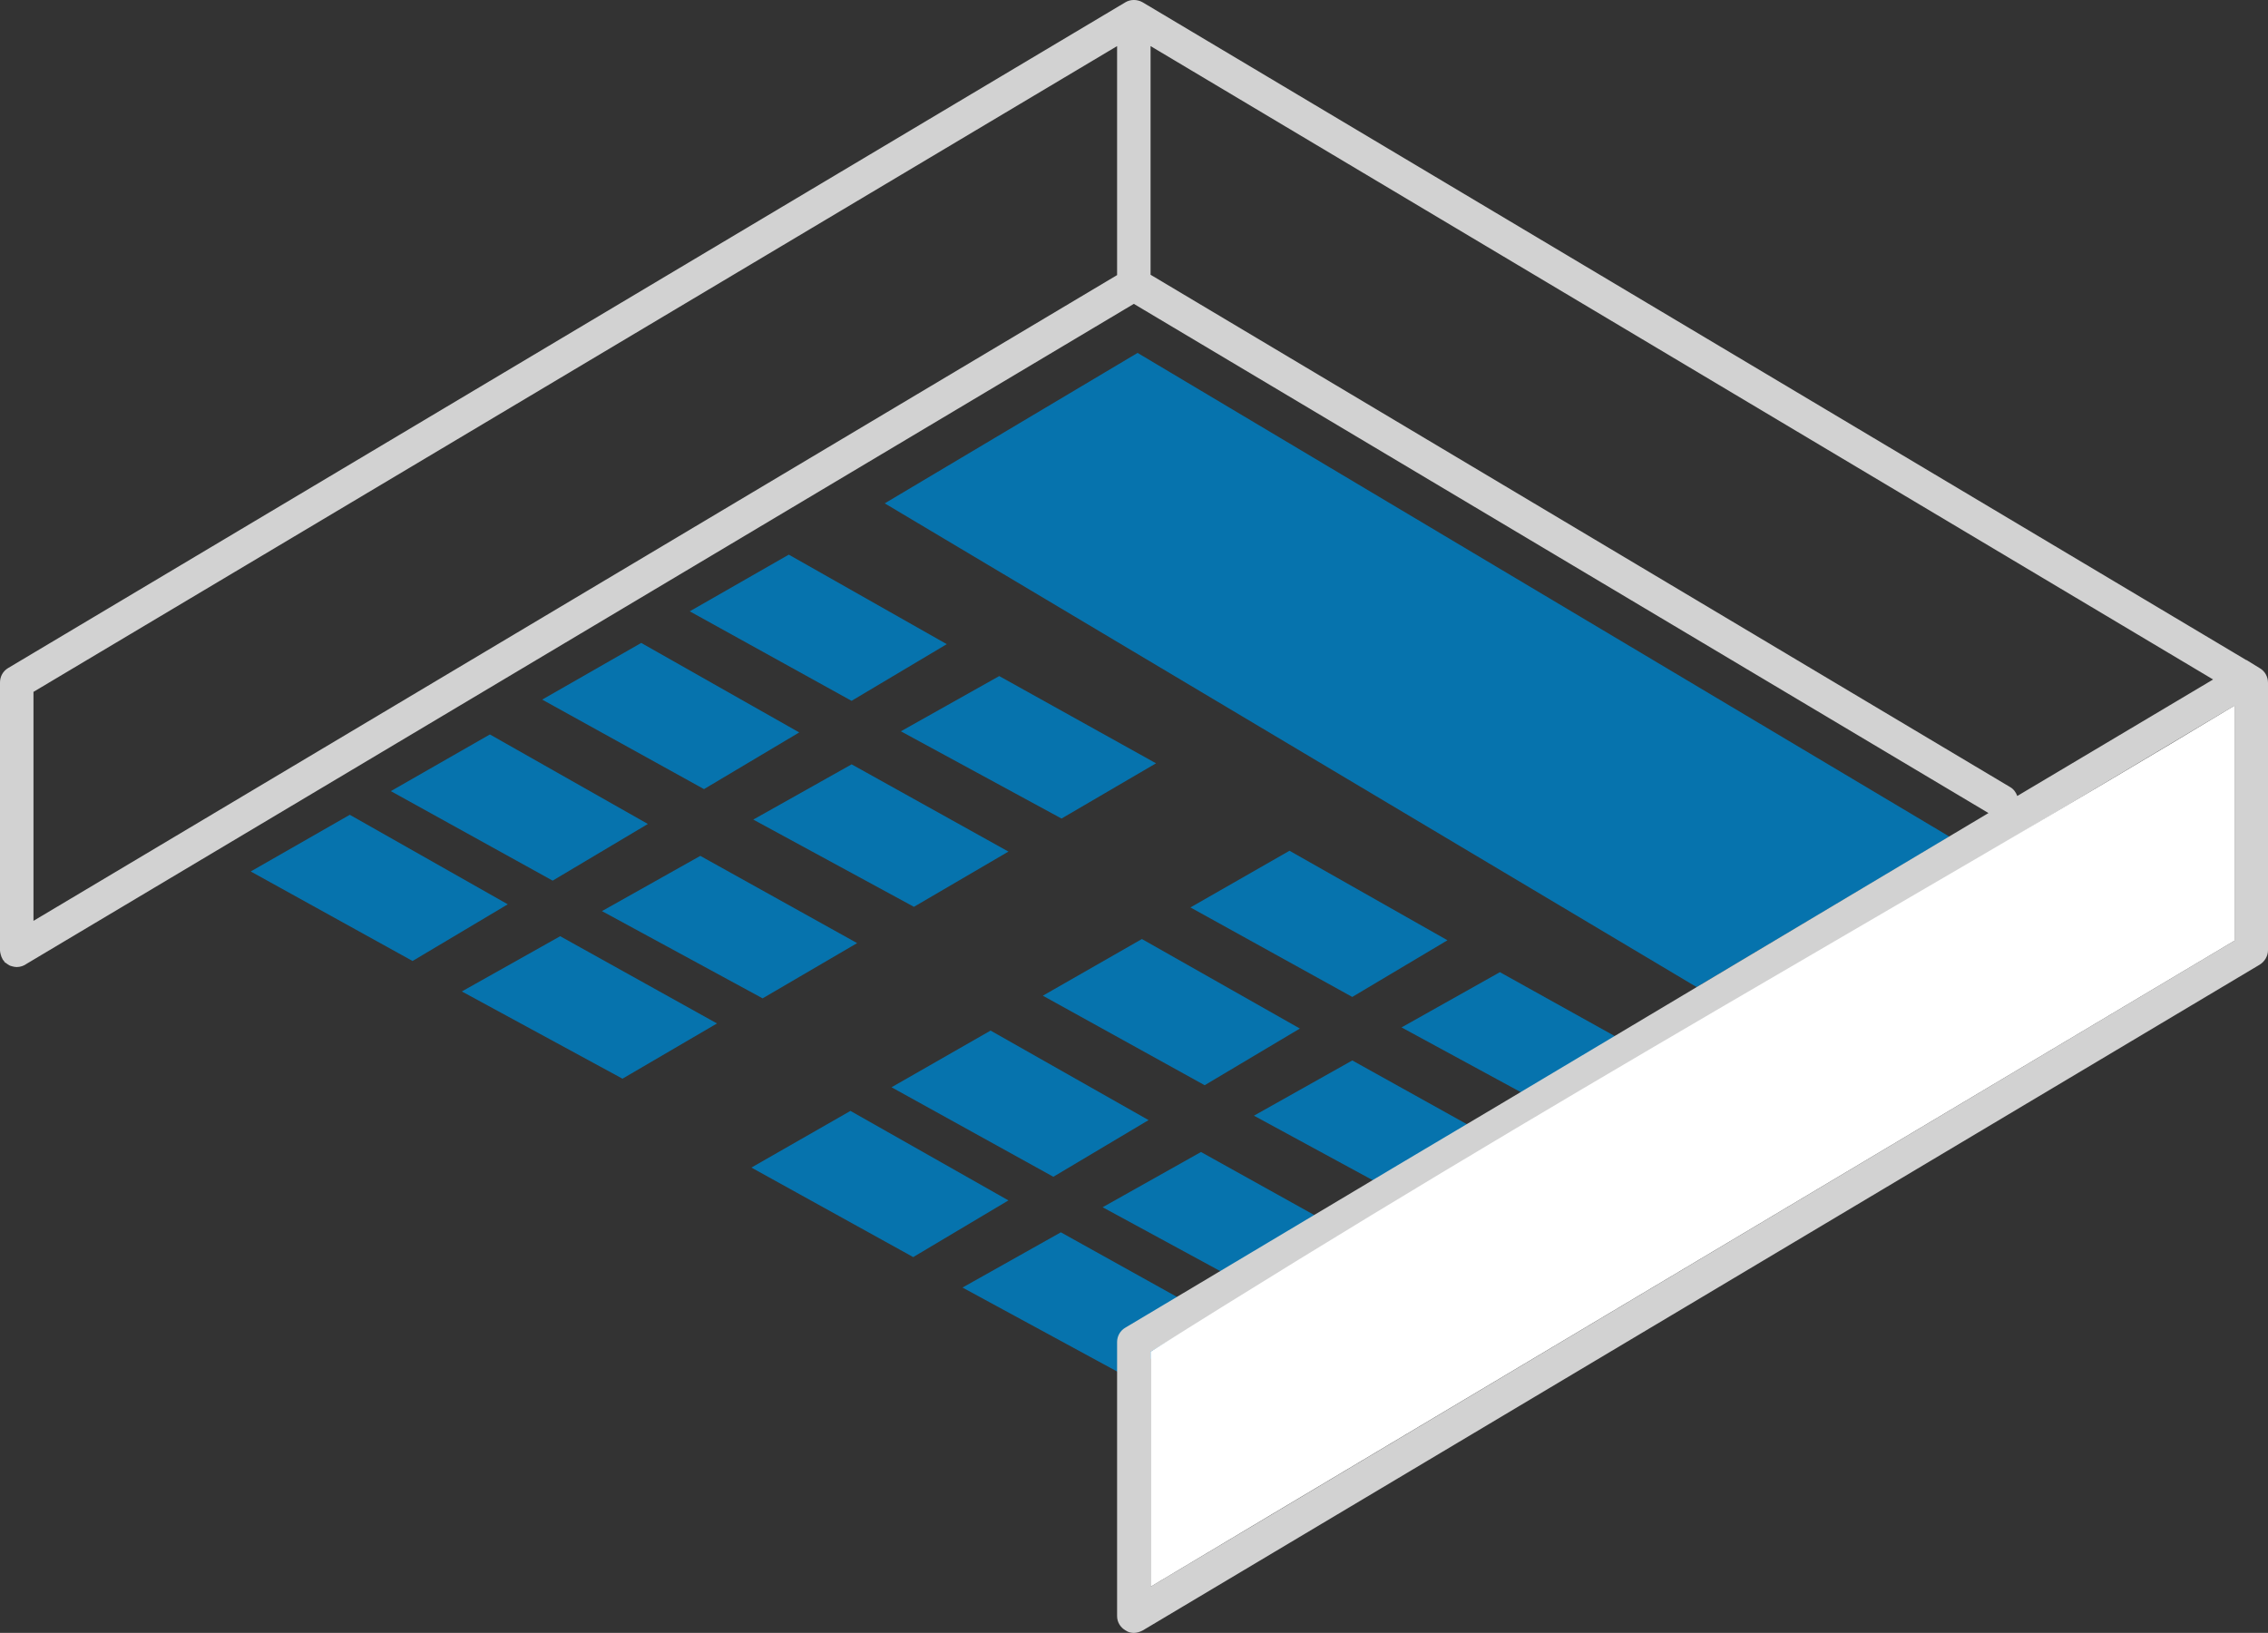 <?xml version="1.0" encoding="UTF-8" standalone="no"?>
<svg xmlns="http://www.w3.org/2000/svg" width="67.75" height="48.777" viewBox="0 0 67.75 48.777">
  <rect x="0" y="0" width="67.75" height="48.777" fill="#333333" stroke="none"/>
  <g>
    <path d="m 26.429,15.036 7.553,-4.494 24.254,14.45 -7.553,4.494 z" style="fill:#0673ad;stroke-width:2.404" />
    <path d="m 34.533,22.801 -2.823,1.65 -4.799,-2.606 2.938,-1.65 z" style="fill:#0673ad;stroke-width:1.08"  />
    <path d="m 28.282,19.242 -2.844,1.693 -4.834,-2.674 2.959,-1.693 z" style="fill:#0673ad;stroke-width:1.098" />
    <path d="m 49.489,31.646 -2.823,1.65 -4.799,-2.606 2.938,-1.65 z" style="fill:#0673ad;stroke-width:1.08" />
    <path d="m 43.239,28.087 -2.844,1.693 -4.834,-2.674 2.959,-1.693 z" style="fill:#0673ad;stroke-width:1.098" />
    <path d="m 30.124,25.438 -2.823,1.65 -4.799,-2.606 2.938,-1.65 z" style="fill:#0673ad;stroke-width:1.08" />
    <path d="m 23.874,21.879 -2.844,1.693 -4.834,-2.674 2.959,-1.693 z" style="fill:#0673ad;stroke-width:1.098" />
    <path d="m 45.08,34.283 -2.823,1.65 -4.799,-2.606 2.938,-1.65 z" style="fill:#0673ad;stroke-width:1.08" />
    <path d="m 38.83,30.724 -2.844,1.693 -4.834,-2.674 2.959,-1.693 z" style="fill:#0673ad;stroke-width:1.098" />
    <path d="m 25.604,28.172 -2.823,1.65 -4.799,-2.606 2.938,-1.65 z" style="fill:#0673ad;stroke-width:1.08" />
    <path d="m 19.353,24.613 -2.844,1.693 -4.834,-2.674 2.959,-1.693 z" style="fill:#0673ad;stroke-width:1.098" />
    <path d="m 40.56,37.018 -2.823,1.65 -4.799,-2.606 2.938,-1.65 z" style="fill:#0673ad;stroke-width:1.08" />
    <path d="m 34.31,33.459 -2.844,1.693 -4.834,-2.674 2.959,-1.693 z" style="fill:#0673ad;stroke-width:1.098" />
    <path d="m 21.418,30.572 -2.823,1.65 -4.799,-2.606 2.938,-1.65 z" style="fill:#0673ad;stroke-width:1.08" />
    <path d="M 15.168,27.013 12.324,28.706 7.49,26.032 10.449,24.339 Z" style="fill:#0673ad;stroke-width:1.098" />
    <path d="m 36.374,39.417 -2.823,1.65 -4.799,-2.606 2.938,-1.65 z" style="fill:#0673ad;stroke-width:1.08" />
    <path d="m 30.124,35.858 -2.844,1.693 -4.834,-2.674 2.959,-1.693 z" style="fill:#0673ad;stroke-width:1.098" />
    <g>
      <path d="m 67.5,19.957 -0.39,-0.24 H 67.1 L 34.13,0.067 c -0.16,-0.09 -0.36,-0.09 -0.51,0 L 0.24,19.957 C 0.09,20.047 0,20.207 0,20.387 v 8 c 0,0.04 0.01,0.08 0.02,0.12 0.01,0.05 0.03,0.09 0.05,0.13 0.01,0.03 0.03,0.05 0.05,0.07 0.01,0.03 0.03,0.05 0.06,0.06 0.02,0.02 0.05,0.04 0.07,0.05 0.04,0.03 0.08,0.04 0.12,0.05 0.04,0.01 0.08,0.02 0.13,0.02 0.11,0 0.22,-0.04 0.3,-0.1 l 33.07,-19.71 25.53,15.21 -14.57,8.69 -3.08,1.83 -8.13,4.85 c -0.16,0.09 -0.25,0.26 -0.25,0.43 v 8.19 c 0,0.18 0.1,0.34 0.26,0.43 0.07,0.05 0.16,0.07 0.24,0.07 0.09,0 0.18,-0.03 0.26,-0.07 L 67.5,28.817 c 0.15,-0.09 0.25,-0.26 0.25,-0.43 v -7.99 c 0,-0.18 -0.09,-0.35 -0.25,-0.44 z M 33.37,8.217 1,27.507 v -6.84 L 33.37,1.377 Z m 1,-0.01 v -6.83 l 31.74,18.92 -5.85,3.48 c -0.04,-0.11 -0.11,-0.21 -0.22,-0.27 z m 32.38,19.891 -32.38,19.3 v -7.02 l 8.07,-4.81 2.74,-1.63 21.57,-12.86 z" style="fill:#d2d2d2" />
      <path style="fill:#ffffff" d="M 66.75,28.098 37.991,45.235 34.37,47.398 v -7.02 c 12.061,-7.6 22.196,-13.159 32.38,-19.3 z" />
    </g>
  </g>
</svg>
